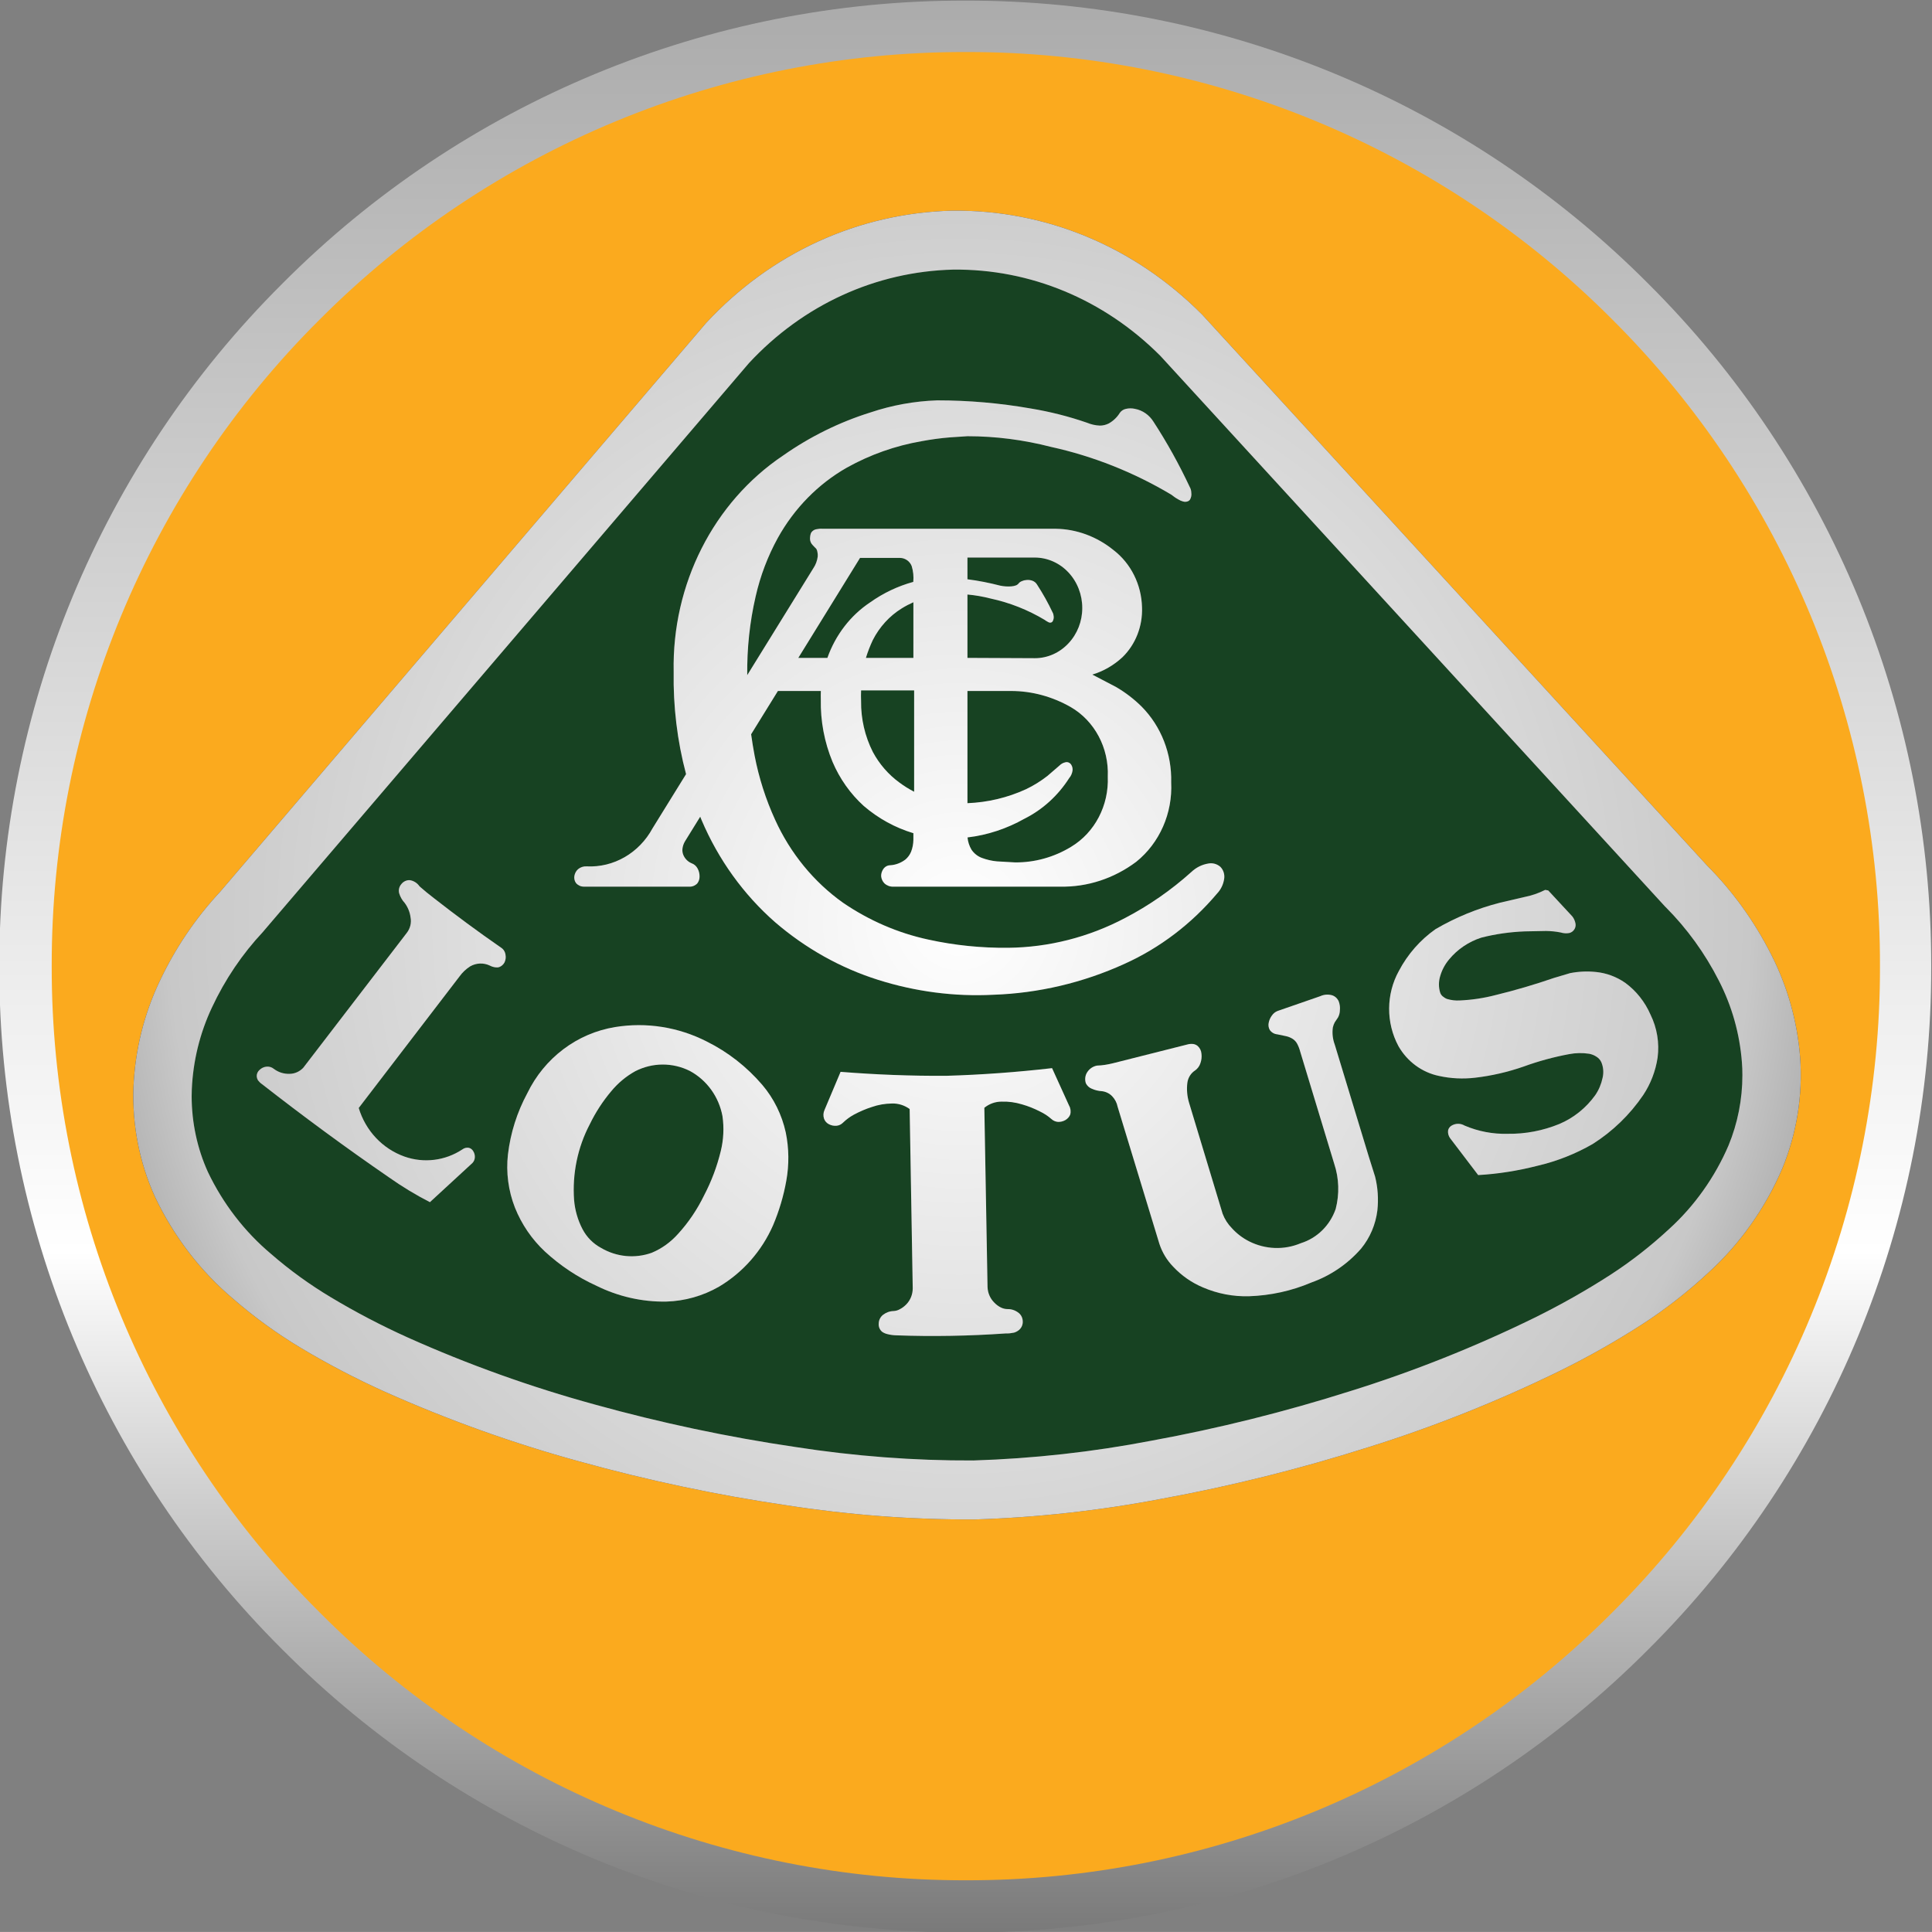 <?xml version="1.0" encoding="UTF-8" standalone="no"?>
<!-- Created with Inkscape (http://www.inkscape.org/) -->
<svg
   xmlns:svg="http://www.w3.org/2000/svg"
   xmlns="http://www.w3.org/2000/svg"
   xmlns:xlink="http://www.w3.org/1999/xlink"
   version="1.0"
   width="531.277"
   height="531.266"
   id="svg4498">
  <rect width="100%" height="100%" fill="#808080" stroke="none"/>
  <defs
     id="defs4500">
    <radialGradient
       cx="0"
       cy="0"
       r="1"
       fx="0"
       fy="0"
       id="radialGradient937"
       gradientUnits="userSpaceOnUse"
       gradientTransform="matrix(33.625,0,0,-33.625,561.972,318.71)">
      <stop
         id="stop939"
         style="stop-color:#ffffff;stop-opacity:1"
         offset="0" />
      <stop
         id="stop941"
         style="stop-color:#c8c8c8;stop-opacity:1"
         offset="0.624" />
      <stop
         id="stop943"
         style="stop-color:#414141;stop-opacity:1"
         offset="1" />
    </radialGradient>
    <radialGradient
       cx="0"
       cy="0"
       r="1"
       fx="0"
       fy="0"
       id="radialGradient4496"
       xlink:href="#radialGradient937"
       gradientUnits="userSpaceOnUse"
       gradientTransform="matrix(33.625,0,0,-33.625,561.972,318.71)" />
    <clipPath
       id="clipPath919">
      <path
         d="M 577.014,318.004 L 584.144,318.004 L 584.144,310.573 L 577.014,310.573 L 577.014,318.004 z"
         id="path921" />
    </clipPath>
    <clipPath
       id="clipPath911">
      <path
         d="M 581.167,318.004 C 580.991,317.915 580.805,317.852 580.614,317.814 L 579.989,317.669 C 579.401,317.521 578.835,317.289 578.306,316.981 C 577.909,316.699 577.581,316.327 577.351,315.89 C 577.017,315.284 577.014,314.544 577.344,313.932 C 577.57,313.53 577.955,313.247 578.4,313.157 C 578.709,313.089 579.025,313.072 579.338,313.111 C 579.77,313.161 580.192,313.258 580.602,313.399 C 580.99,313.541 581.387,313.651 581.789,313.725 C 581.96,313.758 582.138,313.759 582.31,313.733 C 582.378,313.721 582.445,313.695 582.503,313.658 C 582.557,313.624 582.6,313.575 582.628,313.516 C 582.682,313.386 582.693,313.245 582.66,313.105 C 582.628,312.944 582.56,312.791 582.468,312.655 C 582.229,312.321 581.905,312.065 581.534,311.906 C 581.107,311.731 580.65,311.643 580.19,311.65 C 579.805,311.639 579.422,311.711 579.064,311.864 C 578.957,311.928 578.824,311.926 578.718,311.857 C 578.674,311.829 578.641,311.783 578.633,311.731 C 578.627,311.662 578.647,311.589 578.689,311.532 L 579.418,310.573 C 579.936,310.604 580.449,310.683 580.953,310.814 C 581.461,310.93 581.95,311.122 582.404,311.386 C 582.922,311.712 583.37,312.147 583.721,312.659 C 583.912,312.95 584.042,313.281 584.092,313.631 C 584.145,314.015 584.081,314.407 583.908,314.754 C 583.766,315.086 583.54,315.373 583.253,315.583 C 583.025,315.739 582.764,315.837 582.49,315.863 C 582.264,315.886 582.037,315.876 581.813,315.832 L 581.397,315.713 C 580.898,315.539 580.39,315.389 579.876,315.265 C 579.568,315.184 579.256,315.138 578.939,315.124 C 578.827,315.116 578.715,315.131 578.607,315.161 C 578.566,315.179 578.526,315.202 578.494,315.234 C 578.467,315.255 578.444,315.284 578.431,315.319 C 578.385,315.466 578.385,315.623 578.434,315.767 C 578.478,315.92 578.556,316.065 578.66,316.191 C 578.881,316.459 579.173,316.654 579.501,316.76 C 579.87,316.853 580.247,316.908 580.628,316.922 L 581.185,316.933 C 581.313,316.93 581.441,316.92 581.568,316.892 C 581.641,316.872 581.719,316.865 581.793,316.879 C 581.848,316.892 581.892,316.924 581.923,316.969 C 581.953,317.018 581.964,317.071 581.955,317.123 C 581.944,317.191 581.916,317.255 581.875,317.31 L 581.245,317.986 L 581.167,318.004 z"
         id="path913" />
    </clipPath>
    <radialGradient
       cx="0"
       cy="0"
       r="1"
       fx="0"
       fy="0"
       id="radialGradient897"
       gradientUnits="userSpaceOnUse"
       gradientTransform="matrix(32.716,0,0,-32.716,562.762,309.92)">
      <stop
         id="stop899"
         style="stop-color:#ffffff;stop-opacity:1"
         offset="0" />
      <stop
         id="stop901"
         style="stop-color:#c8c8c8;stop-opacity:1"
         offset="0.624" />
      <stop
         id="stop903"
         style="stop-color:#414141;stop-opacity:1"
         offset="1" />
    </radialGradient>
    <radialGradient
       cx="0"
       cy="0"
       r="1"
       fx="0"
       fy="0"
       id="radialGradient4494"
       xlink:href="#radialGradient897"
       gradientUnits="userSpaceOnUse"
       gradientTransform="matrix(32.716,0,0,-32.716,562.762,309.92)" />
    <clipPath
       id="clipPath879">
      <path
         d="M 562.35,313.361 L 568.809,313.361 L 568.809,306.365 L 562.35,306.365 L 562.35,313.361 z"
         id="path881" />
    </clipPath>
    <clipPath
       id="clipPath871">
      <path
         d="M 565.566,313.161 C 564.643,313.156 563.723,313.19 562.806,313.264 L 562.39,312.273 C 562.354,312.201 562.35,312.117 562.374,312.04 C 562.398,311.98 562.443,311.929 562.5,311.9 C 562.56,311.866 562.631,311.853 562.701,311.858 C 562.765,311.864 562.826,311.892 562.872,311.944 C 562.954,312.022 563.047,312.09 563.147,312.145 C 563.298,312.226 563.458,312.294 563.621,312.348 C 563.79,312.405 563.965,312.436 564.142,312.437 C 564.308,312.443 564.47,312.393 564.605,312.293 L 564.687,307.621 C 564.686,307.465 564.626,307.315 564.519,307.206 C 564.47,307.154 564.413,307.111 564.35,307.078 C 564.298,307.049 564.242,307.033 564.185,307.032 C 564.085,307.029 563.987,306.992 563.907,306.93 C 563.84,306.875 563.8,306.791 563.799,306.702 C 563.794,306.619 563.828,306.541 563.89,306.488 C 563.932,306.461 563.98,306.44 564.03,306.431 C 564.104,306.41 564.181,306.399 564.257,306.397 C 565.208,306.365 566.159,306.383 567.107,306.445 C 567.179,306.444 567.252,306.452 567.324,306.468 C 567.374,306.483 567.421,306.508 567.462,306.542 C 567.525,306.599 567.557,306.682 567.552,306.766 C 567.548,306.855 567.505,306.939 567.437,306.988 C 567.355,307.05 567.256,307.085 567.156,307.083 C 567.095,307.081 567.037,307.097 566.983,307.124 C 566.921,307.156 566.863,307.197 566.815,307.246 C 566.705,307.353 566.641,307.499 566.635,307.655 L 566.552,312.327 C 566.68,312.432 566.839,312.488 567.001,312.488 C 567.182,312.493 567.361,312.47 567.533,312.416 C 567.696,312.369 567.855,312.307 568.006,312.229 C 568.111,312.179 568.207,312.114 568.295,312.038 C 568.344,311.99 568.405,311.963 568.47,311.96 C 568.537,311.958 568.604,311.974 568.661,312.008 C 568.719,312.038 568.765,312.09 568.789,312.153 C 568.808,312.231 568.797,312.314 568.759,312.386 L 568.316,313.361 C 567.401,313.254 566.484,313.186 565.566,313.161"
         id="path873" />
    </clipPath>
    <radialGradient
       cx="0"
       cy="0"
       r="1"
       fx="0"
       fy="0"
       id="radialGradient857"
       gradientUnits="userSpaceOnUse"
       gradientTransform="matrix(32.611,0,0,-32.611,562.737,312.805)">
      <stop
         id="stop859"
         style="stop-color:#ffffff;stop-opacity:1"
         offset="0" />
      <stop
         id="stop861"
         style="stop-color:#c8c8c8;stop-opacity:1"
         offset="0.624" />
      <stop
         id="stop863"
         style="stop-color:#414141;stop-opacity:1"
         offset="1" />
    </radialGradient>
    <radialGradient
       cx="0"
       cy="0"
       r="1"
       fx="0"
       fy="0"
       id="radialGradient4492"
       xlink:href="#radialGradient857"
       gradientUnits="userSpaceOnUse"
       gradientTransform="matrix(32.611,0,0,-32.611,562.737,312.805)" />
    <clipPath
       id="clipPath839">
      <path
         d="M 569.17,315.289 L 576.825,315.289 L 576.825,307.408 L 569.17,307.408 L 569.17,315.289 z"
         id="path841" />
    </clipPath>
    <clipPath
       id="clipPath831">
      <path
         d="M 569.486,313.427 C 569.366,313.404 569.264,313.326 569.21,313.215 C 569.175,313.136 569.17,313.047 569.197,312.967 C 569.229,312.902 569.282,312.851 569.348,312.825 C 569.435,312.788 569.526,312.762 569.617,312.76 C 569.719,312.747 569.811,312.7 569.881,312.628 C 569.956,312.553 570.005,312.457 570.025,312.354 L 571.114,308.778 C 571.189,308.555 571.311,308.353 571.472,308.186 C 571.691,307.953 571.956,307.771 572.246,307.645 C 572.628,307.483 573.038,307.408 573.45,307.415 C 574.009,307.435 574.561,307.559 575.078,307.777 C 575.573,307.953 576.016,308.257 576.367,308.656 C 576.6,308.94 576.748,309.287 576.793,309.657 C 576.825,309.949 576.805,310.247 576.734,310.53 L 576.568,311.056 L 575.682,313.973 C 575.628,314.115 575.611,314.267 575.632,314.419 C 575.641,314.464 575.659,314.511 575.681,314.553 L 575.767,314.68 C 575.797,314.738 575.815,314.802 575.815,314.869 C 575.822,314.947 575.812,315.026 575.784,315.103 C 575.753,315.173 575.692,315.234 575.617,315.258 C 575.513,315.289 575.404,315.282 575.304,315.235 L 574.188,314.848 C 574.13,314.824 574.081,314.785 574.043,314.731 C 574.002,314.675 573.975,314.609 573.96,314.541 C 573.948,314.477 573.957,314.411 573.989,314.354 C 574.034,314.288 574.106,314.248 574.182,314.241 L 574.419,314.191 C 574.478,314.177 574.534,314.155 574.583,314.122 C 574.633,314.09 574.672,314.049 574.699,314 C 574.734,313.932 574.761,313.861 574.782,313.787 L 575.668,310.871 C 575.795,310.489 575.808,310.079 575.706,309.691 C 575.56,309.264 575.222,308.932 574.799,308.799 C 574.364,308.617 573.874,308.636 573.45,308.848 C 573.284,308.932 573.13,309.049 573.002,309.188 C 572.896,309.295 572.813,309.425 572.762,309.568 L 571.883,312.466 C 571.836,312.632 571.82,312.805 571.841,312.977 C 571.858,313.111 571.931,313.229 572.043,313.302 C 572.106,313.346 572.154,313.407 572.178,313.482 C 572.21,313.563 572.218,313.647 572.21,313.733 C 572.205,313.812 572.169,313.887 572.111,313.937 C 572.077,313.963 572.038,313.981 571.997,313.989 C 571.943,313.995 571.89,313.99 571.841,313.976 L 569.901,313.487 C 569.765,313.452 569.625,313.431 569.486,313.427"
         id="path833" />
    </clipPath>
    <radialGradient
       cx="0"
       cy="0"
       r="1"
       fx="0"
       fy="0"
       id="radialGradient817"
       gradientUnits="userSpaceOnUse"
       gradientTransform="matrix(32.703,0,0,-32.703,562.852,311.875)">
      <stop
         id="stop819"
         style="stop-color:#ffffff;stop-opacity:1"
         offset="0" />
      <stop
         id="stop821"
         style="stop-color:#c8c8c8;stop-opacity:1"
         offset="0.624" />
      <stop
         id="stop823"
         style="stop-color:#414141;stop-opacity:1"
         offset="1" />
    </radialGradient>
    <radialGradient
       cx="0"
       cy="0"
       r="1"
       fx="0"
       fy="0"
       id="radialGradient4490"
       xlink:href="#radialGradient817"
       gradientUnits="userSpaceOnUse"
       gradientTransform="matrix(32.703,0,0,-32.703,562.852,311.875)" />
    <clipPath
       id="clipPath799">
      <path
         d="M 554.087,314.564 L 561.467,314.564 L 561.467,307.267 L 554.087,307.267 L 554.087,314.564 z"
         id="path801" />
    </clipPath>
    <clipPath
       id="clipPath791">
      <path
         d="M 559.32,314.053 L 559.32,314.053 C 559.869,313.779 560.361,313.396 560.766,312.923 C 561.066,312.57 561.278,312.145 561.379,311.684 C 561.462,311.27 561.467,310.84 561.39,310.425 C 561.32,310.025 561.203,309.637 561.047,309.266 C 560.752,308.595 560.26,308.035 559.641,307.669 C 559.219,307.424 558.746,307.29 558.265,307.276 C 557.635,307.267 557.009,307.409 556.44,307.691 C 555.952,307.913 555.501,308.213 555.105,308.581 C 554.763,308.898 554.494,309.291 554.32,309.73 C 554.15,310.167 554.087,310.641 554.138,311.111 C 554.206,311.671 554.375,312.211 554.64,312.702 C 555.088,313.626 555.941,314.268 556.932,314.432 C 557.746,314.564 558.58,314.432 559.32,314.053 M 558.882,313.285 C 558.433,313.514 557.903,313.508 557.456,313.28 C 557.217,313.147 557.007,312.97 556.832,312.76 C 556.611,312.498 556.422,312.209 556.273,311.898 C 555.955,311.295 555.812,310.609 555.864,309.927 C 555.885,309.657 555.961,309.398 556.085,309.162 C 556.194,308.953 556.361,308.787 556.563,308.677 C 556.966,308.438 557.447,308.395 557.886,308.548 C 558.148,308.659 558.383,308.83 558.575,309.042 C 558.845,309.342 559.074,309.68 559.251,310.046 C 559.442,310.411 559.586,310.798 559.683,311.199 C 559.757,311.497 559.773,311.808 559.727,312.113 C 559.634,312.615 559.322,313.047 558.882,313.285"
         id="path793" />
    </clipPath>
    <radialGradient
       cx="0"
       cy="0"
       r="1"
       fx="0"
       fy="0"
       id="radialGradient777"
       gradientUnits="userSpaceOnUse"
       gradientTransform="matrix(32.875,0,0,-32.875,563.144,317.901)">
      <stop
         id="stop779"
         style="stop-color:#ffffff;stop-opacity:1"
         offset="0" />
      <stop
         id="stop781"
         style="stop-color:#c8c8c8;stop-opacity:1"
         offset="0.624" />
      <stop
         id="stop783"
         style="stop-color:#414141;stop-opacity:1"
         offset="1" />
    </radialGradient>
    <radialGradient
       cx="0"
       cy="0"
       r="1"
       fx="0"
       fy="0"
       id="radialGradient4488"
       xlink:href="#radialGradient777"
       gradientUnits="userSpaceOnUse"
       gradientTransform="matrix(32.875,0,0,-32.875,563.144,317.901)" />
    <clipPath
       id="clipPath759">
      <path
         d="M 547.59,318.261 L 554.09,318.261 L 554.09,309.866 L 547.59,309.866 L 547.59,318.261 z"
         id="path761" />
    </clipPath>
    <clipPath
       id="clipPath751">
      <path
         d="M 551.838,318.091 C 551.777,318.182 551.684,318.241 551.579,318.257 C 551.492,318.261 551.412,318.22 551.362,318.152 C 551.304,318.089 551.282,317.997 551.305,317.91 C 551.334,317.818 551.383,317.732 551.45,317.659 C 551.531,317.553 551.583,317.425 551.602,317.291 C 551.629,317.144 551.592,316.996 551.501,316.881 L 548.804,313.368 C 548.712,313.27 548.582,313.211 548.446,313.211 C 548.3,313.205 548.157,313.251 548.04,313.341 C 547.981,313.389 547.911,313.407 547.84,313.397 C 547.774,313.39 547.712,313.361 547.665,313.313 C 547.617,313.27 547.59,313.207 547.591,313.142 C 547.597,313.108 547.608,313.072 547.627,313.044 C 547.655,313.004 547.689,312.971 547.729,312.944 C 548.808,312.1 549.911,311.29 551.037,310.515 C 551.378,310.276 551.735,310.059 552.106,309.866 L 553.214,310.888 C 553.254,310.93 553.277,310.986 553.277,311.042 C 553.278,311.095 553.264,311.147 553.236,311.195 C 553.212,311.238 553.17,311.271 553.123,311.284 C 553.064,311.295 553,311.281 552.949,311.242 C 552.501,310.947 551.947,310.878 551.443,311.056 C 550.872,311.258 550.43,311.728 550.251,312.321 L 552.877,315.747 C 552.952,315.852 553.048,315.942 553.157,316.009 C 553.315,316.099 553.501,316.108 553.664,316.031 C 553.708,316.008 553.761,315.992 553.81,315.983 C 553.846,315.98 553.881,315.981 553.914,315.992 C 553.97,316.015 554.018,316.053 554.048,316.106 C 554.08,316.169 554.089,316.243 554.075,316.311 C 554.066,316.391 554.023,316.46 553.957,316.5 C 553.365,316.91 552.782,317.337 552.216,317.784 C 552.086,317.881 551.96,317.984 551.838,318.091"
         id="path753" />
    </clipPath>
    <radialGradient
       cx="0"
       cy="0"
       r="1"
       fx="0"
       fy="0"
       id="radialGradient737"
       gradientUnits="userSpaceOnUse"
       gradientTransform="matrix(61.556,0,0,-61.556,564.816,343.474)">
      <stop
         id="stop739"
         style="stop-color:#ffffff;stop-opacity:1"
         offset="0" />
      <stop
         id="stop741"
         style="stop-color:#c8c8c8;stop-opacity:1"
         offset="0.624" />
      <stop
         id="stop743"
         style="stop-color:#414141;stop-opacity:1"
         offset="1" />
    </radialGradient>
    <radialGradient
       cx="0"
       cy="0"
       r="1"
       fx="0"
       fy="0"
       id="radialGradient4486"
       xlink:href="#radialGradient737"
       gradientUnits="userSpaceOnUse"
       gradientTransform="matrix(61.556,0,0,-61.556,564.816,343.474)" />
    <clipPath
       id="clipPath719">
      <path
         d="M 544.343,335.726 L 587.879,335.726 L 587.879,301.595 L 544.343,301.595 L 544.343,335.726 z"
         id="path721" />
    </clipPath>
    <clipPath
       id="clipPath711">
      <path
         d="M 565.713,335.7 C 563.268,335.639 560.994,334.598 559.302,332.774 L 559.293,332.762 L 546.63,317.941 L 546.655,317.967 C 546.002,317.271 545.464,316.474 545.051,315.597 C 544.651,314.744 544.423,313.827 544.381,312.874 C 544.343,311.885 544.539,310.892 544.944,310.003 C 545.431,308.974 546.135,308.058 546.983,307.346 C 547.528,306.875 548.127,306.44 548.751,306.067 C 549.446,305.651 550.173,305.271 550.908,304.937 C 552.556,304.201 554.267,303.587 555.997,303.113 C 557.768,302.621 559.588,302.235 561.402,301.97 C 563.01,301.72 564.656,301.595 566.286,301.599 L 566.307,301.599 C 567.938,301.652 569.582,301.833 571.19,302.143 C 572.983,302.472 574.786,302.921 576.54,303.477 C 578.251,304.01 579.937,304.685 581.556,305.479 C 582.283,305.837 583.001,306.242 583.685,306.682 C 584.297,307.077 584.878,307.531 585.416,308.031 C 586.229,308.766 586.897,309.708 587.34,310.742 C 587.719,311.655 587.879,312.653 587.808,313.635 C 587.731,314.59 587.476,315.498 587.044,316.337 C 586.607,317.196 586.045,317.974 585.372,318.648 L 585.395,318.624 L 572.229,332.992 L 572.216,333.001 C 570.459,334.767 568.15,335.726 565.713,335.7 M 565.737,334.165 C 567.751,334.186 569.672,333.387 571.139,331.917 C 571.172,331.883 584.288,317.569 584.288,317.569 L 584.302,317.557 C 584.859,316.998 585.329,316.349 585.692,315.637 C 586.031,314.975 586.232,314.262 586.291,313.516 C 586.299,313.403 586.304,313.29 586.304,313.174 C 586.304,312.548 586.179,311.919 585.942,311.343 C 585.587,310.518 585.051,309.764 584.393,309.167 C 583.914,308.722 583.4,308.325 582.865,307.974 C 582.231,307.567 581.566,307.192 580.889,306.857 C 579.343,306.102 577.726,305.456 576.088,304.943 C 574.392,304.408 572.649,303.973 570.912,303.654 C 569.377,303.359 567.817,303.185 566.266,303.139 C 564.72,303.13 563.16,303.249 561.627,303.488 C 559.869,303.748 558.112,304.119 556.397,304.597 C 554.738,305.05 553.102,305.637 551.528,306.342 C 550.845,306.65 550.173,307.002 549.526,307.388 C 548.977,307.716 548.453,308.097 547.965,308.52 C 547.275,309.099 546.71,309.835 546.323,310.657 C 546.045,311.264 545.898,311.946 545.898,312.628 C 545.898,312.689 545.901,312.748 545.902,312.81 C 545.936,313.55 546.113,314.268 546.426,314.942 C 546.769,315.671 547.217,316.334 547.758,316.913 L 547.77,316.924 C 547.77,316.924 560.387,331.693 560.418,331.728 C 561.83,333.248 563.719,334.112 565.737,334.165"
         id="path713" />
    </clipPath>
    <radialGradient
       cx="0"
       cy="0"
       r="1"
       fx="0"
       fy="0"
       id="radialGradient695"
       gradientUnits="userSpaceOnUse"
       gradientTransform="matrix(32.562,0,0,-32.562,562.779,336.194)">
      <stop
         id="stop697"
         style="stop-color:#ffffff;stop-opacity:1"
         offset="0" />
      <stop
         id="stop699"
         style="stop-color:#c8c8c8;stop-opacity:1"
         offset="0.624" />
      <stop
         id="stop701"
         style="stop-color:#414141;stop-opacity:1"
         offset="1" />
    </radialGradient>
    <radialGradient
       cx="0"
       cy="0"
       r="1"
       fx="0"
       fy="0"
       id="radialGradient4484"
       xlink:href="#radialGradient695"
       gradientUnits="userSpaceOnUse"
       gradientTransform="matrix(32.562,0,0,-32.562,562.779,336.194)" />
    <clipPath
       id="clipPath677">
      <path
         d="M 555.859,330.76 L 572.82,330.76 L 572.82,315.221 L 555.859,315.221 L 555.859,330.76 z"
         id="path679" />
    </clipPath>
    <clipPath
       id="clipPath669">
      <path
         d="M 572.696,318.607 C 572.609,318.683 572.494,318.711 572.382,318.69 C 572.221,318.662 572.068,318.586 571.945,318.468 C 571.42,317.997 570.841,317.594 570.223,317.271 C 569.275,316.772 568.232,316.505 567.172,316.494 C 566.475,316.487 565.778,316.558 565.099,316.707 C 564.304,316.879 563.546,317.203 562.866,317.672 C 562.107,318.211 561.496,318.959 561.101,319.832 C 560.857,320.36 560.678,320.92 560.566,321.499 C 560.531,321.684 560.5,321.87 560.477,322.057 L 561.172,323.187 L 562.293,323.187 C 562.29,323.113 562.288,323.037 562.29,322.964 C 562.281,322.405 562.385,321.853 562.595,321.342 C 562.784,320.898 563.061,320.506 563.41,320.191 C 563.79,319.865 564.232,319.621 564.705,319.483 L 564.705,319.305 C 564.703,319.199 564.682,319.094 564.642,318.996 C 564.609,318.918 564.558,318.848 564.495,318.793 C 564.377,318.704 564.24,318.654 564.099,318.647 C 564.024,318.642 563.958,318.606 563.917,318.54 C 563.88,318.49 563.861,318.423 563.864,318.357 C 563.869,318.286 563.902,318.22 563.951,318.172 C 564.014,318.114 564.096,318.084 564.179,318.089 L 568.528,318.089 C 569.237,318.073 569.933,318.302 570.51,318.739 C 571.118,319.223 571.458,319.998 571.42,320.804 C 571.44,321.549 571.158,322.264 570.649,322.779 C 570.451,322.974 570.227,323.148 569.986,323.29 L 569.366,323.613 C 569.656,323.7 569.924,323.856 570.152,324.067 C 570.494,324.398 570.677,324.873 570.661,325.365 C 570.647,325.958 570.371,326.51 569.917,326.857 C 569.483,327.209 568.958,327.404 568.412,327.411 L 562.334,327.411 C 562.281,327.416 562.228,327.411 562.177,327.401 C 562.128,327.394 562.085,327.368 562.053,327.329 C 562.035,327.306 562.022,327.276 562.018,327.244 C 562.012,327.215 562.01,327.185 562.01,327.153 C 562.01,327.09 562.035,327.028 562.079,326.986 L 562.131,326.93 C 562.148,326.918 562.162,326.901 562.177,326.884 C 562.189,326.862 562.198,326.835 562.202,326.809 C 562.211,326.772 562.213,326.728 562.211,326.69 C 562.197,326.581 562.156,326.474 562.097,326.383 L 560.374,323.597 C 560.366,324.289 560.438,324.979 560.593,325.652 C 560.714,326.185 560.909,326.697 561.17,327.169 C 561.602,327.947 562.225,328.582 562.971,329.007 C 563.579,329.345 564.235,329.577 564.913,329.691 C 565.16,329.738 565.407,329.773 565.658,329.793 L 566.112,329.823 C 566.847,329.823 567.576,329.73 568.289,329.545 C 569.387,329.302 570.442,328.885 571.42,328.302 C 571.482,328.254 571.546,328.211 571.615,328.174 C 571.65,328.15 571.688,328.135 571.729,328.123 C 571.768,328.112 571.81,328.112 571.849,328.126 C 571.874,328.135 571.895,328.15 571.911,328.174 C 571.941,328.226 571.954,328.289 571.945,328.349 C 571.943,328.404 571.929,328.459 571.901,328.507 C 571.626,329.09 571.311,329.657 570.961,330.195 C 570.851,330.376 570.675,330.499 570.475,330.537 C 570.398,330.554 570.319,330.554 570.241,330.537 C 570.179,330.523 570.123,330.485 570.082,330.434 C 570.011,330.317 569.913,330.222 569.795,330.157 C 569.721,330.119 569.639,330.1 569.558,330.1 C 569.445,330.106 569.332,330.131 569.225,330.175 C 568.749,330.34 568.259,330.463 567.764,330.547 C 566.959,330.686 566.142,330.76 565.325,330.76 C 564.734,330.738 564.148,330.629 563.583,330.444 C 562.778,330.19 562.011,329.814 561.311,329.322 C 559.493,328.103 558.41,325.964 558.459,323.686 C 558.44,322.785 558.549,321.887 558.779,321.018 L 557.907,319.609 C 557.556,318.962 556.891,318.578 556.189,318.615 C 556.107,318.621 556.03,318.594 555.965,318.54 C 555.916,318.496 555.882,318.435 555.87,318.367 C 555.859,318.302 555.875,318.234 555.914,318.18 C 555.965,318.123 556.039,318.089 556.114,318.089 L 558.861,318.089 C 558.939,318.082 559.016,318.114 559.071,318.172 C 559.112,318.225 559.134,318.289 559.132,318.357 C 559.132,318.428 559.115,318.498 559.08,318.561 C 559.047,318.624 558.993,318.67 558.93,318.695 C 558.835,318.732 558.757,318.807 558.712,318.904 C 558.689,318.955 558.681,319.015 558.687,319.071 C 558.694,319.141 558.716,319.209 558.752,319.266 L 559.148,319.911 C 559.161,319.879 559.172,319.852 559.185,319.822 C 559.623,318.792 560.276,317.881 561.101,317.162 C 561.894,316.478 562.805,315.968 563.786,315.66 C 564.757,315.351 565.771,315.221 566.784,315.27 C 567.963,315.312 569.122,315.583 570.205,316.077 C 571.128,316.493 571.954,317.12 572.619,317.912 C 572.717,318.015 572.779,318.147 572.799,318.292 C 572.82,318.408 572.779,318.527 572.696,318.607 M 564.705,324.05 L 563.466,324.05 C 563.514,324.208 563.574,324.362 563.646,324.51 C 563.82,324.854 564.079,325.139 564.398,325.337 C 564.495,325.398 564.598,325.451 564.705,325.496 L 564.705,324.05 z M 566.112,325.702 C 566.314,325.681 566.516,325.647 566.716,325.595 C 567.209,325.488 567.685,325.301 568.123,325.039 C 568.15,325.016 568.18,325 568.21,324.986 C 568.218,324.98 568.225,324.977 568.232,324.976 C 568.254,324.964 568.277,324.964 568.298,324.971 C 568.318,324.98 568.334,325 568.341,325.021 C 568.355,325.054 568.361,325.087 568.361,325.123 C 568.357,325.137 568.355,325.154 568.349,325.169 C 568.349,325.188 568.344,325.203 568.336,325.221 C 568.216,325.474 568.079,325.719 567.926,325.957 C 567.899,326.005 567.852,326.041 567.801,326.06 C 567.754,326.075 567.708,326.082 567.658,326.077 C 567.617,326.075 567.576,326.065 567.539,326.05 C 567.498,326.037 567.462,326.014 567.437,325.978 C 567.421,325.96 567.401,325.948 567.38,325.939 C 567.341,325.924 567.3,325.916 567.256,325.912 C 567.161,325.905 567.064,325.912 566.969,325.929 C 566.687,326.003 566.402,326.06 566.112,326.094 L 566.112,326.663 L 567.869,326.663 C 568.2,326.661 568.514,326.519 568.745,326.272 C 568.975,326.026 569.105,325.691 569.104,325.346 C 569.104,325.001 568.975,324.672 568.745,324.429 C 568.514,324.178 568.2,324.04 567.869,324.039 L 566.112,324.05 L 566.112,325.702 z M 566.112,323.187 L 567.256,323.187 C 567.797,323.183 568.327,323.037 568.801,322.767 C 569.425,322.41 569.801,321.704 569.768,320.952 C 569.799,320.202 569.432,319.497 568.815,319.127 C 568.371,318.855 567.866,318.715 567.355,318.718 L 566.883,318.746 C 566.744,318.759 566.609,318.792 566.478,318.84 C 566.375,318.882 566.281,318.954 566.217,319.052 C 566.159,319.148 566.123,319.257 566.115,319.368 C 566.635,319.431 567.136,319.598 567.6,319.858 C 568.069,320.093 568.471,320.459 568.762,320.915 C 568.808,320.969 568.838,321.038 568.85,321.109 C 568.858,321.163 568.844,321.219 568.817,321.266 C 568.781,321.321 568.713,321.344 568.653,321.328 C 568.599,321.309 568.549,321.282 568.508,321.24 L 568.194,320.97 C 568.021,320.836 567.836,320.722 567.642,320.626 C 567.158,320.405 566.639,320.28 566.112,320.26 L 566.112,323.187 z M 563.315,326.652 L 564.361,326.652 C 564.427,326.651 564.491,326.629 564.546,326.588 C 564.595,326.551 564.636,326.499 564.66,326.44 C 564.7,326.306 564.713,326.166 564.701,326.028 C 564.301,325.919 563.918,325.739 563.574,325.494 C 563.065,325.154 562.673,324.647 562.462,324.05 L 561.704,324.05 L 563.315,326.652 z"
         id="path671" />
    </clipPath>
    <linearGradient
       x1="0"
       y1="0"
       x2="1"
       y2="0"
       id="linearGradient649"
       gradientUnits="userSpaceOnUse"
       gradientTransform="matrix(-0.435,-76.061,-76.061,0.435,566.258,351.516)"
       spreadMethod="pad">
      <stop
         id="stop651"
         style="stop-color:#9b9b9b;stop-opacity:1"
         offset="0" />
      <stop
         id="stop653"
         style="stop-color:#ffffff;stop-opacity:1"
         offset="0.619" />
      <stop
         id="stop655"
         style="stop-color:#ffffff;stop-opacity:1"
         offset="0.619" />
      <stop
         id="stop657"
         style="stop-color:#4b4b4b;stop-opacity:1"
         offset="1" />
    </linearGradient>
    <linearGradient
       x1="0"
       y1="0"
       x2="1"
       y2="0"
       id="linearGradient4482"
       xlink:href="#linearGradient649"
       gradientUnits="userSpaceOnUse"
       gradientTransform="matrix(-0.435,-76.061,-76.061,0.435,566.258,351.516)"
       spreadMethod="pad" />
    <clipPath
       id="clipPath633">
      <path
         d="M 566.049,290.839 C 572.729,290.826 579.135,293.48 583.85,298.213 C 588.58,302.923 591.234,309.328 591.223,316.002 C 591.236,322.681 588.583,329.088 583.85,333.801 C 579.135,338.532 572.729,341.187 566.049,341.173 C 559.375,341.185 552.971,338.531 548.261,333.801 C 543.528,329.088 540.874,322.681 540.887,316.002 C 540.874,309.328 543.53,302.923 548.261,298.213 C 552.971,293.481 559.375,290.827 566.049,290.839"
         id="path635" />
    </clipPath>
    <radialGradient
       cx="0"
       cy="0"
       r="1"
       fx="0"
       fy="0"
       id="radialGradient595"
       gradientUnits="userSpaceOnUse"
       gradientTransform="matrix(33.09,0,0,-33.09,416.121,317.102)">
      <stop
         id="stop597"
         style="stop-color:#ffffff;stop-opacity:1"
         offset="0" />
      <stop
         id="stop599"
         style="stop-color:#c8c8c8;stop-opacity:1"
         offset="0.624" />
      <stop
         id="stop601"
         style="stop-color:#414141;stop-opacity:1"
         offset="1" />
    </radialGradient>
    <radialGradient
       cx="0"
       cy="0"
       r="1"
       fx="0"
       fy="0"
       id="radialGradient4480"
       xlink:href="#radialGradient595"
       gradientUnits="userSpaceOnUse"
       gradientTransform="matrix(33.09,0,0,-33.09,416.121,317.102)" />
    <clipPath
       id="clipPath577">
      <path
         d="M 427.199,317.917 L 434.311,317.917 L 434.311,310.504 L 427.199,310.504 L 427.199,317.917 z"
         id="path579" />
    </clipPath>
    <clipPath
       id="clipPath569">
      <path
         d="M 431.34,317.917 C 431.165,317.829 430.98,317.766 430.788,317.729 L 430.166,317.584 C 429.579,317.435 429.014,317.203 428.488,316.896 C 428.091,316.616 427.765,316.245 427.536,315.81 C 427.202,315.205 427.199,314.464 427.525,313.856 C 427.754,313.455 428.138,313.172 428.581,313.081 C 428.889,313.013 429.204,312.999 429.517,313.035 C 429.947,313.085 430.37,313.183 430.778,313.325 C 431.164,313.466 431.56,313.573 431.961,313.648 C 432.134,313.681 432.309,313.684 432.48,313.658 C 432.55,313.645 432.615,313.619 432.673,313.58 C 432.727,313.546 432.77,313.498 432.797,313.44 C 432.852,313.311 432.863,313.167 432.83,313.03 C 432.796,312.869 432.732,312.716 432.639,312.581 C 432.4,312.249 432.078,311.99 431.706,311.833 C 431.281,311.659 430.825,311.571 430.367,311.578 C 429.983,311.567 429.6,311.64 429.245,311.791 C 429.136,311.856 429.004,311.853 428.897,311.785 C 428.854,311.757 428.822,311.711 428.814,311.659 C 428.807,311.589 428.827,311.519 428.868,311.463 L 429.597,310.505 C 430.113,310.534 430.625,310.616 431.128,310.744 C 431.634,310.861 432.121,311.052 432.574,311.313 C 433.092,311.641 433.539,312.073 433.887,312.585 C 434.08,312.876 434.207,313.207 434.26,313.555 C 434.311,313.938 434.246,314.33 434.076,314.675 C 433.932,315.005 433.707,315.291 433.42,315.501 C 433.194,315.658 432.933,315.756 432.661,315.783 C 432.435,315.807 432.207,315.797 431.985,315.753 L 431.571,315.63 C 431.072,315.458 430.566,315.309 430.053,315.184 C 429.746,315.104 429.434,315.057 429.119,315.043 C 429.007,315.036 428.896,315.05 428.788,315.082 C 428.747,315.097 428.708,315.122 428.674,315.151 C 428.646,315.175 428.625,315.205 428.612,315.239 C 428.565,315.384 428.567,315.541 428.613,315.686 C 428.659,315.841 428.737,315.985 428.84,316.108 C 429.061,316.376 429.354,316.572 429.68,316.676 C 430.047,316.77 430.424,316.823 430.805,316.838 L 431.359,316.849 C 431.487,316.847 431.616,316.835 431.741,316.81 C 431.814,316.787 431.892,316.782 431.967,316.796 C 432.019,316.809 432.065,316.842 432.095,316.888 C 432.124,316.931 432.136,316.986 432.127,317.039 C 432.115,317.107 432.087,317.171 432.046,317.225 L 431.418,317.902 L 431.34,317.917 z"
         id="path571" />
    </clipPath>
    <radialGradient
       cx="0"
       cy="0"
       r="1"
       fx="0"
       fy="0"
       id="radialGradient555"
       gradientUnits="userSpaceOnUse"
       gradientTransform="matrix(33.09,0,0,-33.09,416.121,317.102)">
      <stop
         id="stop557"
         style="stop-color:#ffffff;stop-opacity:1"
         offset="0" />
      <stop
         id="stop559"
         style="stop-color:#c8c8c8;stop-opacity:1"
         offset="0.624" />
      <stop
         id="stop561"
         style="stop-color:#414141;stop-opacity:1"
         offset="1" />
    </radialGradient>
    <radialGradient
       cx="0"
       cy="0"
       r="1"
       fx="0"
       fy="0"
       id="radialGradient4478"
       xlink:href="#radialGradient555"
       gradientUnits="userSpaceOnUse"
       gradientTransform="matrix(33.09,0,0,-33.09,416.121,317.102)" />
    <clipPath
       id="clipPath537">
      <path
         d="M 412.572,313.284 L 419.016,313.284 L 419.016,306.307 L 412.572,306.307 L 412.572,313.284 z"
         id="path539" />
    </clipPath>
    <clipPath
       id="clipPath529">
      <path
         d="M 415.778,313.085 C 414.861,313.079 413.942,313.115 413.027,313.188 L 412.611,312.201 C 412.576,312.127 412.572,312.045 412.597,311.969 C 412.62,311.907 412.665,311.857 412.721,311.828 C 412.783,311.795 412.852,311.78 412.922,311.787 C 412.986,311.792 413.048,311.823 413.094,311.871 C 413.175,311.949 413.267,312.017 413.367,312.072 C 413.519,312.154 413.677,312.223 413.842,312.275 C 414.008,312.334 414.183,312.362 414.359,312.365 C 414.524,312.371 414.686,312.32 414.822,312.222 L 414.902,307.559 C 414.901,307.405 414.843,307.256 414.737,307.147 C 414.686,307.094 414.629,307.05 414.565,307.018 C 414.515,306.989 414.459,306.974 414.401,306.971 C 414.302,306.969 414.205,306.932 414.125,306.869 C 414.059,306.814 414.018,306.731 414.018,306.643 C 414.011,306.562 414.045,306.483 414.108,306.431 C 414.15,306.402 414.198,306.382 414.247,306.371 C 414.321,306.352 414.397,306.342 414.474,306.34 C 415.422,306.306 416.37,306.323 417.316,306.389 C 417.389,306.386 417.463,306.395 417.534,306.41 C 417.583,306.424 417.631,306.45 417.67,306.484 C 417.733,306.541 417.767,306.623 417.761,306.709 C 417.758,306.797 417.716,306.879 417.646,306.93 C 417.565,306.991 417.466,307.025 417.366,307.022 C 417.306,307.022 417.247,307.037 417.192,307.064 C 417.131,307.094 417.073,307.137 417.026,307.186 C 416.916,307.293 416.852,307.439 416.846,307.594 L 416.763,312.254 C 416.891,312.358 417.048,312.414 417.211,312.414 C 417.39,312.42 417.569,312.395 417.741,312.343 C 417.904,312.297 418.062,312.233 418.212,312.156 C 418.317,312.106 418.415,312.042 418.502,311.965 C 418.55,311.919 418.613,311.892 418.677,311.887 C 418.744,311.885 418.81,311.9 418.868,311.934 C 418.925,311.967 418.972,312.017 418.995,312.079 C 419.016,312.158 419.005,312.242 418.965,312.311 L 418.523,313.284 C 417.612,313.179 416.695,313.112 415.778,313.085"
         id="path531" />
    </clipPath>
    <radialGradient
       cx="0"
       cy="0"
       r="1"
       fx="0"
       fy="0"
       id="radialGradient515"
       gradientUnits="userSpaceOnUse"
       gradientTransform="matrix(33.09,0,0,-33.09,416.121,317.102)">
      <stop
         id="stop517"
         style="stop-color:#ffffff;stop-opacity:1"
         offset="0" />
      <stop
         id="stop519"
         style="stop-color:#c8c8c8;stop-opacity:1"
         offset="0.624" />
      <stop
         id="stop521"
         style="stop-color:#414141;stop-opacity:1"
         offset="1" />
    </radialGradient>
    <radialGradient
       cx="0"
       cy="0"
       r="1"
       fx="0"
       fy="0"
       id="radialGradient4476"
       xlink:href="#radialGradient515"
       gradientUnits="userSpaceOnUse"
       gradientTransform="matrix(33.09,0,0,-33.09,416.121,317.102)" />
    <clipPath
       id="clipPath497">
      <path
         d="M 419.374,315.207 L 427.01,315.207 L 427.01,307.344 L 419.374,307.344 L 419.374,315.207 z"
         id="path499" />
    </clipPath>
    <clipPath
       id="clipPath489">
      <path
         d="M 419.689,313.35 C 419.57,313.327 419.469,313.25 419.415,313.14 C 419.379,313.062 419.374,312.972 419.402,312.89 C 419.434,312.826 419.487,312.776 419.553,312.75 C 419.637,312.712 419.729,312.69 419.821,312.685 C 419.921,312.673 420.015,312.627 420.085,312.554 C 420.156,312.48 420.207,312.384 420.227,312.28 L 421.313,308.715 C 421.387,308.492 421.509,308.29 421.672,308.123 C 421.889,307.891 422.152,307.708 422.443,307.586 C 422.823,307.422 423.233,307.344 423.644,307.356 C 424.201,307.375 424.752,307.495 425.267,307.715 C 425.761,307.891 426.204,308.193 426.554,308.593 C 426.786,308.875 426.933,309.222 426.978,309.589 C 427.009,309.883 426.99,310.178 426.919,310.462 L 426.754,310.986 L 425.87,313.895 C 425.817,314.037 425.799,314.19 425.82,314.34 C 425.83,314.386 425.847,314.433 425.869,314.474 L 425.954,314.601 C 425.985,314.658 426.003,314.723 426.003,314.789 C 426.012,314.867 426,314.947 425.973,315.02 C 425.94,315.095 425.88,315.151 425.804,315.177 C 425.701,315.207 425.592,315.2 425.493,315.154 L 424.382,314.769 C 424.322,314.744 424.272,314.705 424.236,314.651 C 424.194,314.595 424.166,314.531 424.153,314.463 C 424.139,314.399 424.149,314.332 424.182,314.275 C 424.227,314.211 424.299,314.17 424.375,314.163 L 424.609,314.114 C 424.668,314.101 424.724,314.077 424.776,314.045 C 424.822,314.015 424.863,313.973 424.891,313.922 C 424.926,313.856 424.954,313.785 424.973,313.71 L 425.855,310.801 C 425.982,310.421 425.994,310.011 425.894,309.625 C 425.746,309.197 425.411,308.867 424.989,308.735 C 424.556,308.552 424.066,308.57 423.644,308.783 C 423.477,308.868 423.325,308.982 423.197,309.124 C 423.091,309.231 423.009,309.359 422.955,309.502 L 422.081,312.393 C 422.033,312.557 422.018,312.731 422.039,312.902 C 422.056,313.034 422.129,313.153 422.241,313.225 C 422.304,313.27 422.351,313.332 422.376,313.406 C 422.406,313.487 422.416,313.571 422.406,313.655 C 422.401,313.735 422.365,313.808 422.307,313.86 C 422.275,313.887 422.236,313.904 422.195,313.911 C 422.141,313.917 422.09,313.914 422.039,313.899 L 420.105,313.411 C 419.967,313.377 419.828,313.354 419.689,313.35"
         id="path491" />
    </clipPath>
    <radialGradient
       cx="0"
       cy="0"
       r="1"
       fx="0"
       fy="0"
       id="radialGradient475"
       gradientUnits="userSpaceOnUse"
       gradientTransform="matrix(33.09,0,0,-33.09,416.121,317.102)">
      <stop
         id="stop477"
         style="stop-color:#ffffff;stop-opacity:1"
         offset="0" />
      <stop
         id="stop479"
         style="stop-color:#c8c8c8;stop-opacity:1"
         offset="0.624" />
      <stop
         id="stop481"
         style="stop-color:#414141;stop-opacity:1"
         offset="1" />
    </radialGradient>
    <radialGradient
       cx="0"
       cy="0"
       r="1"
       fx="0"
       fy="0"
       id="radialGradient4474"
       xlink:href="#radialGradient475"
       gradientUnits="userSpaceOnUse"
       gradientTransform="matrix(33.09,0,0,-33.09,416.121,317.102)" />
    <clipPath
       id="clipPath457">
      <path
         d="M 404.329,314.484 L 411.691,314.484 L 411.691,307.206 L 404.329,307.206 L 404.329,314.484 z"
         id="path459" />
    </clipPath>
    <clipPath
       id="clipPath449">
      <path
         d="M 409.551,313.975 L 409.551,313.975 C 410.098,313.703 410.589,313.32 410.992,312.849 C 411.292,312.496 411.501,312.072 411.602,311.613 C 411.687,311.199 411.691,310.771 411.616,310.357 C 411.545,309.958 411.429,309.57 411.272,309.2 C 410.978,308.53 410.487,307.974 409.87,307.606 C 409.449,307.364 408.979,307.231 408.497,307.217 C 407.867,307.206 407.245,307.349 406.678,307.63 C 406.19,307.852 405.741,308.151 405.345,308.516 C 405.004,308.834 404.737,309.224 404.562,309.663 C 404.392,310.1 404.329,310.575 404.382,311.042 C 404.448,311.599 404.618,312.136 404.883,312.628 C 405.328,313.549 406.179,314.191 407.168,314.352 C 407.981,314.484 408.813,314.352 409.551,313.975 M 409.112,313.21 C 408.662,313.436 408.138,313.433 407.69,313.204 C 407.452,313.072 407.242,312.896 407.067,312.685 C 406.846,312.423 406.659,312.135 406.509,311.826 C 406.193,311.224 406.052,310.541 406.101,309.858 C 406.123,309.592 406.198,309.331 406.322,309.096 C 406.432,308.889 406.597,308.723 406.799,308.614 C 407.201,308.376 407.683,308.329 408.12,308.486 C 408.381,308.595 408.614,308.764 408.805,308.979 C 409.077,309.277 409.303,309.614 409.481,309.98 C 409.671,310.343 409.816,310.728 409.913,311.129 C 409.986,311.426 410.001,311.735 409.957,312.038 C 409.863,312.541 409.552,312.971 409.112,313.21"
         id="path451" />
    </clipPath>
    <radialGradient
       cx="0"
       cy="0"
       r="1"
       fx="0"
       fy="0"
       id="radialGradient435"
       gradientUnits="userSpaceOnUse"
       gradientTransform="matrix(33.09,0,0,-33.09,416.121,317.102)">
      <stop
         id="stop437"
         style="stop-color:#ffffff;stop-opacity:1"
         offset="0" />
      <stop
         id="stop439"
         style="stop-color:#c8c8c8;stop-opacity:1"
         offset="0.624" />
      <stop
         id="stop441"
         style="stop-color:#414141;stop-opacity:1"
         offset="1" />
    </radialGradient>
    <radialGradient
       cx="0"
       cy="0"
       r="1"
       fx="0"
       fy="0"
       id="radialGradient4472"
       xlink:href="#radialGradient435"
       gradientUnits="userSpaceOnUse"
       gradientTransform="matrix(33.09,0,0,-33.09,416.121,317.102)" />
    <clipPath
       id="clipPath417">
      <path
         d="M 397.849,318.173 L 404.333,318.173 L 404.333,309.801 L 397.849,309.801 L 397.849,318.173 z"
         id="path419" />
    </clipPath>
    <clipPath
       id="clipPath409">
      <path
         d="M 402.086,318.007 C 402.026,318.095 401.933,318.155 401.828,318.17 C 401.744,318.173 401.663,318.134 401.61,318.065 C 401.554,318.001 401.532,317.909 401.556,317.826 C 401.585,317.732 401.634,317.646 401.7,317.576 C 401.78,317.467 401.833,317.341 401.85,317.206 C 401.88,317.063 401.841,316.911 401.751,316.797 L 399.061,313.292 C 398.966,313.193 398.838,313.136 398.703,313.136 C 398.557,313.132 398.415,313.176 398.297,313.266 C 398.241,313.312 398.171,313.331 398.099,313.322 C 398.033,313.314 397.972,313.283 397.924,313.236 C 397.877,313.194 397.849,313.133 397.853,313.067 C 397.856,313.033 397.867,312.999 397.885,312.969 C 397.915,312.93 397.949,312.896 397.989,312.869 C 399.065,312.029 400.164,311.22 401.288,310.447 C 401.629,310.206 401.985,309.99 402.354,309.801 L 403.459,310.819 C 403.499,310.861 403.521,310.914 403.522,310.972 C 403.524,311.024 403.51,311.078 403.481,311.124 C 403.458,311.167 403.417,311.2 403.369,311.213 C 403.308,311.226 403.245,311.209 403.196,311.171 C 402.747,310.876 402.196,310.809 401.693,310.986 C 401.124,311.188 400.682,311.657 400.504,312.249 L 403.123,315.667 C 403.199,315.773 403.294,315.862 403.403,315.931 C 403.559,316.019 403.746,316.027 403.908,315.951 C 403.953,315.927 404.003,315.911 404.054,315.904 C 404.089,315.899 404.125,315.9 404.157,315.911 C 404.213,315.932 404.259,315.973 404.29,316.026 C 404.321,316.088 404.333,316.16 404.319,316.23 C 404.309,316.308 404.266,316.378 404.198,316.419 C 403.608,316.828 403.031,317.254 402.463,317.698 C 402.334,317.797 402.208,317.899 402.086,318.007"
         id="path411" />
    </clipPath>
    <radialGradient
       cx="0"
       cy="0"
       r="1"
       fx="0"
       fy="0"
       id="radialGradient395"
       gradientUnits="userSpaceOnUse"
       gradientTransform="matrix(33.09,0,0,-33.09,416.121,317.102)">
      <stop
         id="stop397"
         style="stop-color:#ffffff;stop-opacity:1"
         offset="0" />
      <stop
         id="stop399"
         style="stop-color:#c8c8c8;stop-opacity:1"
         offset="0.624" />
      <stop
         id="stop401"
         style="stop-color:#414141;stop-opacity:1"
         offset="1" />
    </radialGradient>
    <radialGradient
       cx="0"
       cy="0"
       r="1"
       fx="0"
       fy="0"
       id="radialGradient4470"
       xlink:href="#radialGradient395"
       gradientUnits="userSpaceOnUse"
       gradientTransform="matrix(33.09,0,0,-33.09,416.121,317.102)" />
    <clipPath
       id="clipPath377">
      <path
         d="M 394.612,335.596 L 438.036,335.596 L 438.036,301.55 L 394.612,301.55 L 394.612,335.596 z"
         id="path379" />
    </clipPath>
    <clipPath
       id="clipPath369">
      <path
         d="M 415.926,335.569 C 413.488,335.507 411.221,334.471 409.532,332.65 L 409.522,332.638 L 396.891,317.854 L 396.915,317.881 C 396.264,317.186 395.728,316.391 395.318,315.516 C 394.918,314.664 394.693,313.751 394.65,312.799 C 394.612,311.812 394.806,310.824 395.211,309.935 C 395.698,308.909 396.399,307.997 397.245,307.286 C 397.788,306.814 398.383,306.382 399.007,306.009 C 399.702,305.594 400.427,305.215 401.16,304.884 C 402.803,304.148 404.51,303.536 406.235,303.064 C 408.003,302.573 409.818,302.188 411.627,301.923 C 413.23,301.673 414.871,301.549 416.498,301.555 L 416.518,301.555 C 418.145,301.606 419.785,301.788 421.39,302.096 C 423.179,302.424 424.977,302.872 426.725,303.427 C 428.43,303.958 430.115,304.631 431.73,305.421 C 432.456,305.779 433.169,306.183 433.852,306.622 C 434.462,307.016 435.043,307.47 435.58,307.969 C 436.39,308.704 437.057,309.639 437.499,310.672 C 437.876,311.584 438.035,312.578 437.965,313.557 C 437.89,314.511 437.633,315.416 437.203,316.255 C 436.768,317.111 436.207,317.888 435.535,318.561 L 435.558,318.537 L 422.425,332.866 L 422.414,332.877 C 420.66,334.639 418.356,335.596 415.926,335.569 M 415.952,334.037 C 417.96,334.058 419.876,333.262 421.338,331.795 C 421.371,331.759 434.455,317.483 434.455,317.483 L 434.467,317.472 C 435.024,316.914 435.491,316.269 435.855,315.553 C 436.192,314.894 436.393,314.184 436.451,313.44 C 436.461,313.326 436.464,313.213 436.464,313.099 C 436.464,312.475 436.341,311.849 436.103,311.274 C 435.75,310.451 435.215,309.697 434.559,309.103 C 434.08,308.659 433.57,308.26 433.035,307.914 C 432.403,307.506 431.738,307.131 431.065,306.799 C 429.522,306.043 427.91,305.4 426.275,304.891 C 424.582,304.354 422.846,303.92 421.112,303.603 C 419.581,303.308 418.025,303.136 416.477,303.088 C 414.936,303.081 413.379,303.2 411.852,303.438 C 410.098,303.696 408.346,304.068 406.635,304.543 C 404.98,304.996 403.347,305.581 401.778,306.284 C 401.097,306.591 400.426,306.941 399.78,307.329 C 399.233,307.656 398.708,308.035 398.224,308.457 C 397.537,309.033 396.973,309.768 396.584,310.586 C 396.308,311.193 396.162,311.873 396.162,312.556 C 396.162,312.616 396.164,312.675 396.166,312.734 C 396.199,313.475 396.375,314.192 396.689,314.86 C 397.029,315.589 397.478,316.252 398.018,316.828 L 398.029,316.842 C 398.029,316.842 410.613,331.571 410.645,331.607 C 412.053,333.123 413.938,333.986 415.952,334.037"
         id="path371" />
    </clipPath>
    <radialGradient
       cx="0"
       cy="0"
       r="1"
       fx="0"
       fy="0"
       id="radialGradient353"
       gradientUnits="userSpaceOnUse"
       gradientTransform="matrix(33.09,0,0,-33.09,416.121,317.102)">
      <stop
         id="stop355"
         style="stop-color:#ffffff;stop-opacity:1"
         offset="0" />
      <stop
         id="stop357"
         style="stop-color:#c8c8c8;stop-opacity:1"
         offset="0.624" />
      <stop
         id="stop359"
         style="stop-color:#414141;stop-opacity:1"
         offset="1" />
    </radialGradient>
    <radialGradient
       cx="0"
       cy="0"
       r="1"
       fx="0"
       fy="0"
       id="radialGradient4468"
       xlink:href="#radialGradient353"
       gradientUnits="userSpaceOnUse"
       gradientTransform="matrix(33.09,0,0,-33.09,416.121,317.102)" />
    <clipPath
       id="clipPath335">
      <path
         d="M 406.098,330.639 L 423.014,330.639 L 423.014,315.139 L 406.098,315.139 L 406.098,330.639 z"
         id="path337" />
    </clipPath>
    <clipPath
       id="clipPath327">
      <path
         d="M 422.894,318.519 C 422.805,318.594 422.69,318.624 422.579,318.601 C 422.417,318.574 422.265,318.498 422.142,318.381 C 421.618,317.91 421.041,317.51 420.424,317.188 C 419.479,316.688 418.438,316.423 417.382,316.412 C 416.686,316.405 415.992,316.475 415.313,316.624 C 414.52,316.794 413.767,317.12 413.087,317.585 C 412.329,318.125 411.721,318.868 411.325,319.74 C 411.083,320.269 410.904,320.827 410.793,321.404 C 410.758,321.588 410.728,321.774 410.702,321.961 L 411.398,323.086 L 412.514,323.086 C 412.511,323.013 412.511,322.939 412.513,322.864 C 412.502,322.308 412.606,321.756 412.817,321.246 C 413.004,320.806 413.281,320.414 413.627,320.1 C 414.008,319.772 414.448,319.531 414.919,319.39 L 414.919,319.216 C 414.917,319.111 414.897,319.004 414.859,318.908 C 414.826,318.827 414.774,318.758 414.71,318.704 C 414.594,318.617 414.457,318.565 414.317,318.557 C 414.243,318.556 414.176,318.517 414.135,318.455 C 414.098,318.401 414.079,318.336 414.081,318.271 C 414.088,318.2 414.12,318.132 414.169,318.084 C 414.232,318.027 414.314,317.997 414.395,318.001 L 418.732,318.001 C 419.44,317.986 420.134,318.214 420.712,318.648 C 421.317,319.135 421.658,319.907 421.619,320.71 C 421.638,321.453 421.359,322.167 420.851,322.68 C 420.652,322.877 420.429,323.048 420.189,323.188 L 419.569,323.512 C 419.86,323.6 420.127,323.754 420.354,323.965 C 420.694,324.297 420.879,324.77 420.861,325.259 C 420.847,325.851 420.572,326.401 420.12,326.748 C 419.689,327.098 419.162,327.294 418.618,327.302 L 412.555,327.302 C 412.502,327.306 412.451,327.301 412.399,327.29 C 412.352,327.283 412.309,327.258 412.276,327.219 C 412.258,327.196 412.246,327.167 412.241,327.135 C 412.236,327.105 412.232,327.074 412.232,327.044 C 412.232,326.98 412.258,326.92 412.302,326.877 L 412.355,326.821 C 412.371,326.807 412.386,326.793 412.399,326.775 C 412.411,326.753 412.421,326.727 412.424,326.701 C 412.433,326.661 412.436,326.622 412.433,326.581 C 412.419,326.471 412.38,326.366 412.319,326.276 L 410.601,323.498 C 410.593,324.187 410.665,324.875 410.82,325.545 C 410.941,326.078 411.135,326.589 411.395,327.062 C 411.824,327.835 412.446,328.468 413.192,328.892 C 413.799,329.23 414.453,329.46 415.129,329.577 C 415.375,329.623 415.622,329.657 415.871,329.677 L 416.324,329.707 C 417.055,329.707 417.785,329.613 418.497,329.429 C 419.59,329.189 420.645,328.77 421.619,328.19 C 421.68,328.142 421.743,328.097 421.812,328.06 C 421.847,328.038 421.887,328.022 421.927,328.011 C 421.966,327.999 422.008,327.999 422.047,328.014 C 422.071,328.022 422.093,328.038 422.108,328.06 C 422.139,328.114 422.151,328.176 422.142,328.237 C 422.141,328.292 422.126,328.346 422.098,328.394 C 421.824,328.978 421.512,329.541 421.162,330.079 C 421.051,330.259 420.876,330.381 420.678,330.418 C 420.6,330.436 420.52,330.436 420.443,330.418 C 420.38,330.405 420.324,330.37 420.285,330.316 C 420.214,330.199 420.113,330.104 419.996,330.038 C 419.924,330.002 419.843,329.982 419.762,329.983 C 419.648,329.988 419.536,330.014 419.43,330.058 C 418.954,330.223 418.468,330.345 417.974,330.427 C 417.169,330.568 416.355,330.639 415.539,330.639 C 414.949,330.619 414.366,330.514 413.803,330.325 C 412.999,330.074 412.234,329.697 411.534,329.206 C 409.723,327.991 408.643,325.858 408.689,323.586 C 408.674,322.686 408.781,321.79 409.011,320.925 L 408.14,319.517 C 407.79,318.872 407.127,318.492 406.425,318.528 C 406.346,318.533 406.266,318.506 406.204,318.455 C 406.154,318.41 406.12,318.348 406.108,318.278 C 406.098,318.214 406.112,318.146 406.152,318.093 C 406.204,318.034 406.276,318.001 406.353,318.001 L 409.092,318.001 C 409.169,317.995 409.246,318.027 409.302,318.084 C 409.343,318.136 409.364,318.202 409.362,318.271 C 409.362,318.342 409.344,318.412 409.31,318.474 C 409.277,318.535 409.224,318.583 409.161,318.606 C 409.065,318.644 408.988,318.718 408.944,318.815 C 408.921,318.867 408.911,318.925 408.917,318.982 C 408.925,319.052 408.947,319.118 408.982,319.177 L 409.379,319.819 C 409.391,319.79 409.403,319.761 409.415,319.73 C 409.852,318.702 410.506,317.795 411.325,317.077 C 412.116,316.396 413.026,315.886 414.004,315.578 C 414.973,315.272 415.984,315.139 416.995,315.191 C 418.17,315.231 419.327,315.503 420.407,315.995 C 421.327,316.41 422.149,317.035 422.815,317.826 C 422.912,317.929 422.975,318.061 422.996,318.204 C 423.014,318.321 422.975,318.439 422.894,318.519 M 414.919,323.946 L 413.685,323.946 C 413.733,324.104 413.794,324.26 413.864,324.409 C 414.038,324.75 414.297,325.035 414.614,325.231 C 414.713,325.293 414.815,325.346 414.919,325.392 L 414.919,323.946 z M 416.324,325.593 C 416.526,325.575 416.727,325.54 416.925,325.489 C 417.418,325.383 417.893,325.196 418.329,324.935 C 418.357,324.913 418.387,324.896 418.417,324.88 C 418.424,324.876 418.433,324.872 418.439,324.869 C 418.46,324.86 418.483,324.859 418.505,324.868 C 418.525,324.876 418.542,324.896 418.548,324.917 C 418.562,324.948 418.569,324.984 418.566,325.018 C 418.565,325.035 418.562,325.05 418.559,325.064 C 418.557,325.083 418.552,325.1 418.543,325.115 C 418.423,325.37 418.287,325.614 418.134,325.849 C 418.106,325.898 418.061,325.934 418.008,325.953 C 417.962,325.968 417.915,325.975 417.869,325.971 C 417.826,325.969 417.785,325.96 417.746,325.943 C 417.705,325.93 417.67,325.906 417.646,325.871 C 417.629,325.854 417.61,325.841 417.59,325.832 C 417.549,325.817 417.508,325.808 417.466,325.805 C 417.371,325.797 417.274,325.804 417.178,325.823 C 416.897,325.896 416.611,325.953 416.324,325.989 L 416.324,326.554 L 418.077,326.554 C 418.405,326.552 418.72,326.413 418.95,326.166 C 419.18,325.92 419.309,325.586 419.308,325.241 C 419.308,324.897 419.179,324.568 418.95,324.325 C 418.72,324.078 418.405,323.938 418.077,323.938 L 416.324,323.946 L 416.324,325.593 z M 416.324,323.086 L 417.466,323.086 C 418.005,323.084 418.532,322.939 419.006,322.669 C 419.627,322.311 420.003,321.608 419.971,320.859 C 420.001,320.11 419.634,319.407 419.019,319.037 C 418.577,318.767 418.074,318.627 417.563,318.631 L 417.092,318.658 C 416.955,318.67 416.82,318.702 416.691,318.751 C 416.586,318.792 416.494,318.865 416.428,318.963 C 416.372,319.059 416.336,319.166 416.326,319.28 C 416.846,319.341 417.347,319.508 417.807,319.767 C 418.276,320.002 418.677,320.366 418.968,320.822 C 419.014,320.875 419.044,320.943 419.055,321.016 C 419.062,321.069 419.05,321.125 419.021,321.17 C 418.985,321.226 418.92,321.251 418.859,321.23 C 418.803,321.217 418.754,321.187 418.713,321.146 L 418.401,320.877 C 418.229,320.743 418.044,320.628 417.85,320.535 C 417.368,320.313 416.85,320.191 416.324,320.17 L 416.324,323.086 z M 413.532,326.544 L 414.577,326.544 C 414.645,326.543 414.708,326.519 414.762,326.48 C 414.812,326.443 414.852,326.392 414.875,326.331 C 414.915,326.2 414.93,326.06 414.916,325.921 C 414.517,325.812 414.137,325.632 413.794,325.388 C 413.285,325.05 412.895,324.542 412.684,323.946 L 411.928,323.946 L 413.532,326.544 z"
         id="path329" />
    </clipPath>
    <linearGradient
       x1="0"
       y1="0"
       x2="1"
       y2="0"
       id="linearGradient307"
       gradientUnits="userSpaceOnUse"
       gradientTransform="matrix(-0.501,-62.365,-62.365,0.501,416.518,347.158)"
       spreadMethod="pad">
      <stop
         id="stop309"
         style="stop-color:#9b9b9b;stop-opacity:1"
         offset="0" />
      <stop
         id="stop311"
         style="stop-color:#ffffff;stop-opacity:1"
         offset="0.619" />
      <stop
         id="stop313"
         style="stop-color:#ffffff;stop-opacity:1"
         offset="0.619" />
      <stop
         id="stop315"
         style="stop-color:#4b4b4b;stop-opacity:1"
         offset="1" />
    </linearGradient>
    <linearGradient
       x1="0"
       y1="0"
       x2="1"
       y2="0"
       id="linearGradient4466"
       xlink:href="#linearGradient307"
       gradientUnits="userSpaceOnUse"
       gradientTransform="matrix(-0.501,-62.365,-62.365,0.501,416.518,347.158)"
       spreadMethod="pad" />
    <clipPath
       id="clipPath291">
      <path
         d="M 416.263,290.821 C 422.925,290.806 429.317,293.455 434.016,298.175 C 438.735,302.872 441.385,309.261 441.371,315.92 C 441.385,322.581 438.737,328.973 434.016,333.673 C 429.317,338.394 422.925,341.042 416.263,341.028 C 409.603,341.041 403.216,338.393 398.519,333.673 C 393.797,328.973 391.15,322.581 391.163,315.92 C 391.151,309.261 393.799,302.872 398.519,298.175 C 403.216,293.455 409.603,290.807 416.263,290.821"
         id="path293" />
    </clipPath>
    <clipPath
       id="clipPath247">
      <path
         d="M 154.619,180.043 L 806.242,180.043 L 806.242,450.736 L 154.619,450.736 L 154.619,180.043 z"
         id="path249" />
    </clipPath>
    <clipPath
       id="clipPath195">
      <path
         d="M 154.619,180.043 L 806.242,180.043 L 806.242,450.736 L 154.619,450.736 L 154.619,180.043 z"
         id="path197" />
    </clipPath>
    <clipPath
       id="clipPath139">
      <path
         d="M 391.321,290.711 L 441.824,290.711 L 441.824,340.925 L 391.321,340.925 L 391.321,290.711 z"
         id="path141" />
    </clipPath>
    <linearGradient
       x1="0"
       y1="0"
       x2="1"
       y2="0"
       id="linearGradient5189"
       xlink:href="#linearGradient307"
       gradientUnits="userSpaceOnUse"
       gradientTransform="matrix(-0.501,-62.365,-62.365,0.501,416.518,347.158)"
       spreadMethod="pad" />
    <radialGradient
       cx="0"
       cy="0"
       r="1"
       fx="0"
       fy="0"
       id="radialGradient5191"
       xlink:href="#radialGradient353"
       gradientUnits="userSpaceOnUse"
       gradientTransform="matrix(33.09,0,0,-33.09,416.121,317.102)" />
    <radialGradient
       cx="0"
       cy="0"
       r="1"
       fx="0"
       fy="0"
       id="radialGradient5193"
       xlink:href="#radialGradient395"
       gradientUnits="userSpaceOnUse"
       gradientTransform="matrix(33.09,0,0,-33.09,416.121,317.102)" />
    <radialGradient
       cx="0"
       cy="0"
       r="1"
       fx="0"
       fy="0"
       id="radialGradient5195"
       xlink:href="#radialGradient435"
       gradientUnits="userSpaceOnUse"
       gradientTransform="matrix(33.09,0,0,-33.09,416.121,317.102)" />
    <radialGradient
       cx="0"
       cy="0"
       r="1"
       fx="0"
       fy="0"
       id="radialGradient5197"
       xlink:href="#radialGradient475"
       gradientUnits="userSpaceOnUse"
       gradientTransform="matrix(33.09,0,0,-33.09,416.121,317.102)" />
    <radialGradient
       cx="0"
       cy="0"
       r="1"
       fx="0"
       fy="0"
       id="radialGradient5199"
       xlink:href="#radialGradient515"
       gradientUnits="userSpaceOnUse"
       gradientTransform="matrix(33.09,0,0,-33.09,416.121,317.102)" />
    <radialGradient
       cx="0"
       cy="0"
       r="1"
       fx="0"
       fy="0"
       id="radialGradient5201"
       xlink:href="#radialGradient555"
       gradientUnits="userSpaceOnUse"
       gradientTransform="matrix(33.09,0,0,-33.09,416.121,317.102)" />
    <radialGradient
       cx="0"
       cy="0"
       r="1"
       fx="0"
       fy="0"
       id="radialGradient5203"
       xlink:href="#radialGradient595"
       gradientUnits="userSpaceOnUse"
       gradientTransform="matrix(33.09,0,0,-33.09,416.121,317.102)" />
  </defs>
  <g
     transform="translate(154.505,-31.316)"
     id="layer1">
    <g
       transform="matrix(10.581,0,0,-10.581,-4293.592,3639.901)"
       id="g287">
      <g
         clip-path="url(#clipPath291)"
         id="g289">
        <g
           id="g295">
          <g
             id="g297">
            <g
               id="g303">
              <g
                 id="g305">
                <path
                   d="M 391.15,341.042 L 441.384,341.042 L 441.384,290.806 L 391.15,290.806 L 391.15,341.042 z"
                   id="path317"
                   style="fill:url(#linearGradient5189);stroke:none" />
              </g>
            </g>
          </g>
        </g>
      </g>
    </g>
    <path
       d="M 111.091,548.371 L 111.091,548.371 C 44.406,548.487 -19.58,521.97 -66.615,474.692 C -113.882,427.657 -140.41,363.682 -140.283,296.997 C -140.42,230.281 -113.893,166.273 -66.615,119.196 C -19.559,71.971 44.417,45.475 111.091,45.623 C 177.797,45.464 241.815,71.95 288.881,119.196 C 336.138,166.295 362.624,230.302 362.465,296.997 C 362.624,363.671 336.117,427.647 288.881,474.692 C 241.825,521.981 177.818,548.509 111.091,548.371"
       id="path319"
       style="fill:#fbaa1e;fill-opacity:1;fill-rule:nonzero;stroke:none" />
    <path
       d="M 115.789,435.964 C 132.667,435.445 149.481,433.615 166.104,430.451 C 184.886,427.044 203.446,422.462 221.699,416.727 C 239.455,411.245 256.788,404.399 273.559,396.241 C 280.987,392.633 288.215,388.569 295.23,384.125 C 301.304,380.221 307.05,375.787 312.404,370.866 C 320.245,363.83 326.52,355.079 330.784,345.259 C 334.265,336.921 335.736,327.832 335.08,318.784 C 334.371,309.97 331.916,301.399 327.885,293.611 C 323.663,285.379 318.192,277.908 311.705,271.464 L 172.781,121.387 C 155.861,104.562 133.259,95.282 109.853,95.515 C 86.457,96.097 64.247,106.181 47.941,123.588 L -85.661,278.395 C -91.968,285.051 -97.184,292.733 -101.153,301.103 C -104.92,309.039 -107.057,317.673 -107.47,326.498 C -107.808,335.588 -106.009,344.603 -102.242,352.814 C -97.618,362.475 -91.015,371.015 -82.889,377.755 C -77.365,382.506 -71.471,386.728 -65.25,390.41 C -58.139,394.611 -50.795,398.421 -43.282,401.786 C -26.225,409.351 -8.66,415.573 9.276,420.43 C 27.73,425.52 46.48,429.446 65.4,432.197 C 82.087,434.789 98.922,436.038 115.789,435.964"
       id="path321"
       style="fill:#174222;fill-opacity:1;fill-rule:nonzero;stroke:none" />
    <g
       transform="matrix(10.581,0,0,-10.581,-4293.592,3639.901)"
       id="g323">
      <g
         clip-path="url(#clipPath327)"
         id="g325">
        <g
           id="g331">
          <g
             clip-path="url(#clipPath335)"
             id="g333">
            <path
               d="M 406.098,330.639 L 423.014,330.639 L 423.014,315.139 L 406.098,315.139 L 406.098,330.639 z"
               id="path339"
               style="fill:#414141;fill-opacity:1;fill-rule:nonzero;stroke:none" />
            <g
               id="g341">
              <g
                 id="g343">
                <g
                   id="g349">
                  <g
                     id="g351">
                    <path
                       d="M 406.098,330.639 L 423.014,330.639 L 423.014,315.139 L 406.098,315.139 L 406.098,330.639 z"
                       id="path361"
                       style="fill:url(#radialGradient5191);stroke:none" />
                  </g>
                </g>
              </g>
            </g>
          </g>
        </g>
      </g>
    </g>
    <path
       d="M 96.869,221.17 L 82.288,221.17 C 82.246,222.144 82.246,223.138 82.288,224.101 C 82.225,228.979 83.346,233.794 85.516,238.09 C 87.314,241.444 89.822,244.322 92.817,246.502 C 94.097,247.455 95.452,248.301 96.869,249.031 L 96.869,221.17 z"
       id="path363"
       style="fill:#174222;fill-opacity:1;fill-rule:nonzero;stroke:none" />
    <g
       transform="matrix(10.581,0,0,-10.581,-4293.592,3639.901)"
       id="g365">
      <g
         clip-path="url(#clipPath369)"
         id="g367">
        <g
           id="g373">
          <g
             clip-path="url(#clipPath377)"
             id="g375">
            <path
               d="M 394.612,335.596 L 438.036,335.596 L 438.036,301.55 L 394.612,301.55 L 394.612,335.596 z"
               id="path381"
               style="fill:#414141;fill-opacity:1;fill-rule:nonzero;stroke:none" />
            <g
               id="g383">
              <g
                 id="g385">
                <g
                   id="g391">
                  <g
                     id="g393">
                    <path
                       d="M 394.612,335.596 L 438.036,335.596 L 438.036,301.55 L 394.612,301.55 L 394.612,335.596 z"
                       id="path403"
                       style="fill:url(#radialGradient5193);stroke:none" />
                  </g>
                </g>
              </g>
            </g>
          </g>
        </g>
      </g>
    </g>
    <g
       transform="matrix(10.581,0,0,-10.581,-4293.592,3639.901)"
       id="g405">
      <g
         clip-path="url(#clipPath409)"
         id="g407">
        <g
           id="g413">
          <g
             clip-path="url(#clipPath417)"
             id="g415">
            <path
               d="M 397.849,318.173 L 404.333,318.173 L 404.333,309.801 L 397.849,309.801 L 397.849,318.173 z"
               id="path421"
               style="fill:#414141;fill-opacity:1;fill-rule:nonzero;stroke:none" />
            <g
               id="g423">
              <g
                 id="g425">
                <g
                   id="g431">
                  <g
                     id="g433">
                    <path
                       d="M 397.849,318.173 L 404.333,318.173 L 404.333,309.801 L 397.849,309.801 L 397.849,318.173 z"
                       id="path443"
                       style="fill:url(#radialGradient5195);stroke:none" />
                  </g>
                </g>
              </g>
            </g>
          </g>
        </g>
      </g>
    </g>
    <g
       transform="matrix(10.581,0,0,-10.581,-4293.592,3639.901)"
       id="g445">
      <g
         clip-path="url(#clipPath449)"
         id="g447">
        <g
           id="g453">
          <g
             clip-path="url(#clipPath457)"
             id="g455">
            <path
               d="M 404.329,314.484 L 411.691,314.484 L 411.691,307.206 L 404.329,307.206 L 404.329,314.484 z"
               id="path461"
               style="fill:#414141;fill-opacity:1;fill-rule:nonzero;stroke:none" />
            <g
               id="g463">
              <g
                 id="g465">
                <g
                   id="g471">
                  <g
                     id="g473">
                    <path
                       d="M 404.329,314.484 L 411.691,314.484 L 411.691,307.206 L 404.329,307.206 L 404.329,314.484 z"
                       id="path483"
                       style="fill:url(#radialGradient5197);stroke:none" />
                  </g>
                </g>
              </g>
            </g>
          </g>
        </g>
      </g>
    </g>
    <g
       transform="matrix(10.581,0,0,-10.581,-4293.592,3639.901)"
       id="g485">
      <g
         clip-path="url(#clipPath489)"
         id="g487">
        <g
           id="g493">
          <g
             clip-path="url(#clipPath497)"
             id="g495">
            <path
               d="M 419.374,315.207 L 427.01,315.207 L 427.01,307.344 L 419.374,307.344 L 419.374,315.207 z"
               id="path501"
               style="fill:#414141;fill-opacity:1;fill-rule:nonzero;stroke:none" />
            <g
               id="g503">
              <g
                 id="g505">
                <g
                   id="g511">
                  <g
                     id="g513">
                    <path
                       d="M 419.374,315.207 L 427.01,315.207 L 427.01,307.344 L 419.374,307.344 L 419.374,315.207 z"
                       id="path523"
                       style="fill:url(#radialGradient5199);stroke:none" />
                  </g>
                </g>
              </g>
            </g>
          </g>
        </g>
      </g>
    </g>
    <g
       transform="matrix(10.581,0,0,-10.581,-4293.592,3639.901)"
       id="g525">
      <g
         clip-path="url(#clipPath529)"
         id="g527">
        <g
           id="g533">
          <g
             clip-path="url(#clipPath537)"
             id="g535">
            <path
               d="M 412.572,313.284 L 419.016,313.284 L 419.016,306.307 L 412.572,306.307 L 412.572,313.284 z"
               id="path541"
               style="fill:#414141;fill-opacity:1;fill-rule:nonzero;stroke:none" />
            <g
               id="g543">
              <g
                 id="g545">
                <g
                   id="g551">
                  <g
                     id="g553">
                    <path
                       d="M 412.572,313.284 L 419.016,313.284 L 419.016,306.307 L 412.572,306.307 L 412.572,313.284 z"
                       id="path563"
                       style="fill:url(#radialGradient5201);stroke:none" />
                  </g>
                </g>
              </g>
            </g>
          </g>
        </g>
      </g>
    </g>
    <g
       transform="matrix(10.581,0,0,-10.581,-4293.592,3639.901)"
       id="g565">
      <g
         clip-path="url(#clipPath569)"
         id="g567">
        <g
           id="g573">
          <g
             clip-path="url(#clipPath577)"
             id="g575">
            <path
               d="M 427.199,317.917 L 434.311,317.917 L 434.311,310.504 L 427.199,310.504 L 427.199,317.917 z"
               id="path581"
               style="fill:#414141;fill-opacity:1;fill-rule:nonzero;stroke:none" />
            <g
               id="g583">
              <g
                 id="g585">
                <g
                   id="g591">
                  <g
                     id="g593">
                    <path
                       d="M 427.199,317.917 L 434.311,317.917 L 434.311,310.504 L 427.199,310.504 L 427.199,317.917 z"
                       id="path603"
                       style="fill:url(#radialGradient5203);stroke:none" />
                  </g>
                </g>
              </g>
            </g>
          </g>
        </g>
      </g>
    </g>
  </g>
</svg>
